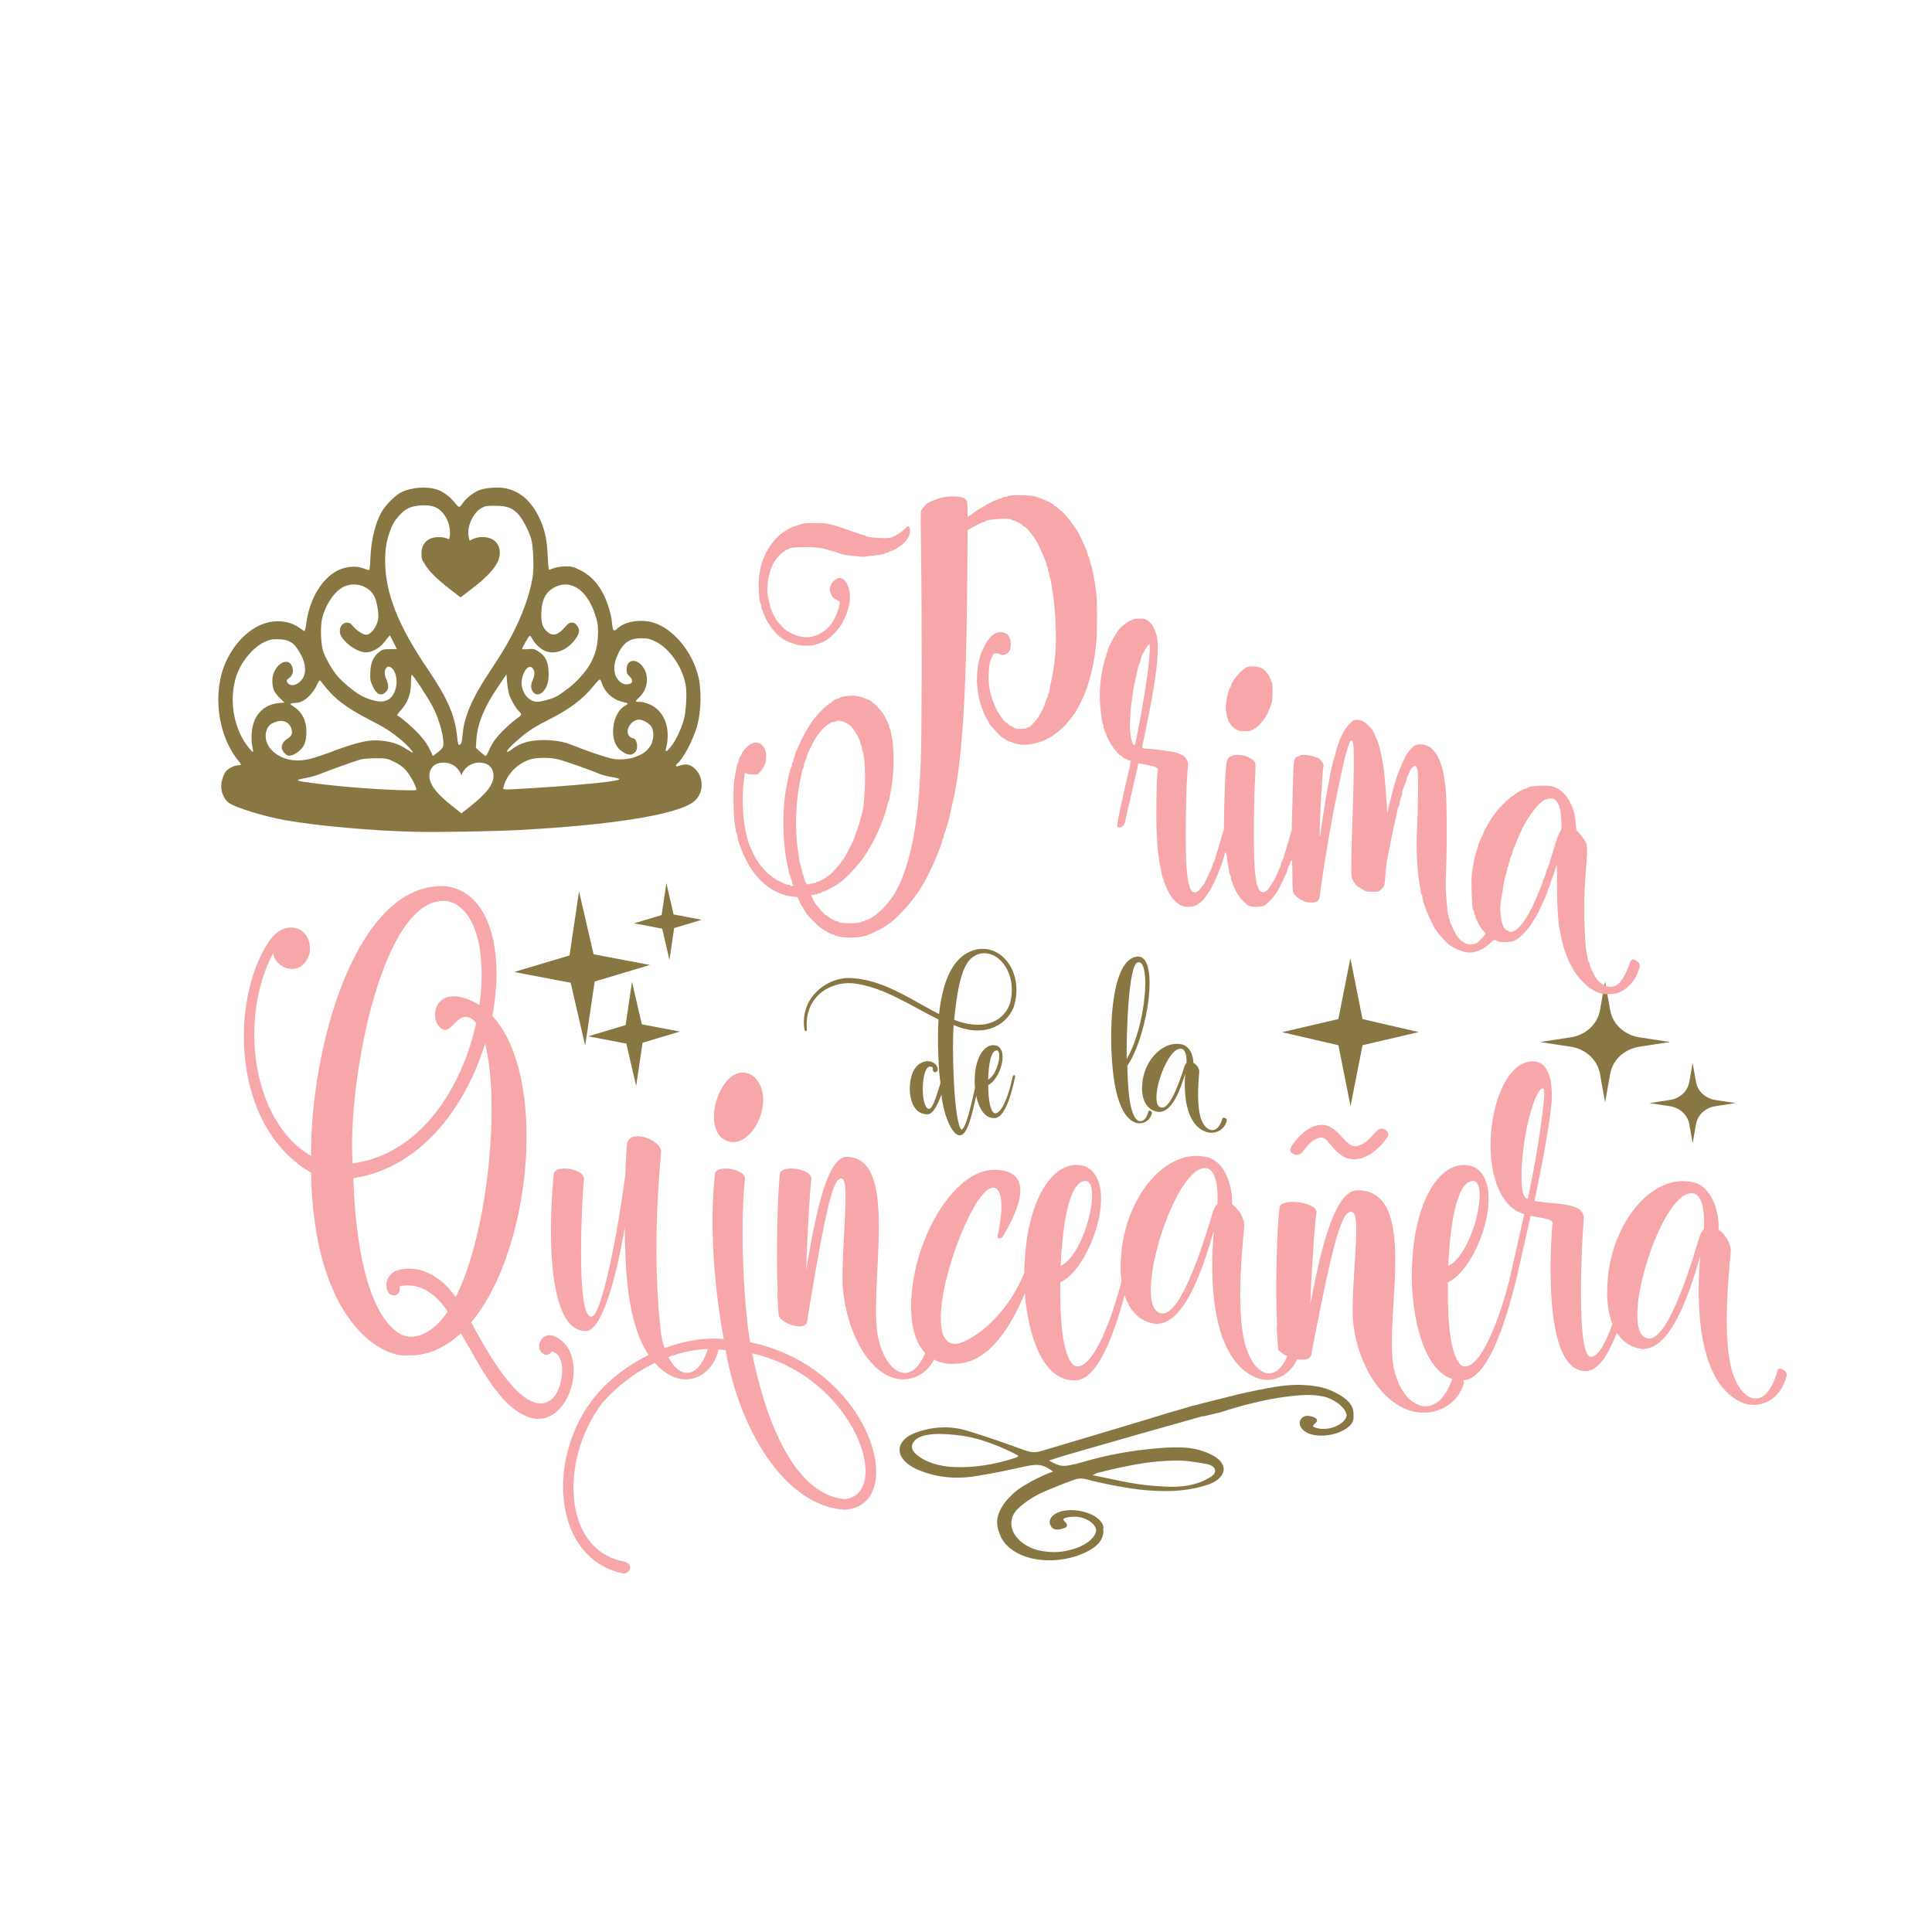 <?xml version="1.0" encoding="UTF-8"?>
<svg id="Layer_1" data-name="Layer 1" xmlns="http://www.w3.org/2000/svg" version="1.1" viewBox="0 0 864 864">
  <defs>
    <style>
      .cls-1, .cls-2 {
        fill: #f7a6aa;
      }

      .cls-1, .cls-2, .cls-3 {
        stroke-width: 0px;
      }

      .cls-1, .cls-3 {
        fill-rule: evenodd;
      }

      .cls-3 {
        fill: #897743;
      }
    </style>
  </defs>
  <path class="cls-3" d="M311.05,344.05c-2.11-2.16-4.21-2.68-6.91-1.73-1.39.49-1.81.52-1.81.12,0-.29.3-.77.68-1.07,2.54-2.07,6.89-10.32,8.68-16.48,1.85-6.35,2.12-15.94.63-22.26-2.63-11.11-11.25-21.51-20.05-24.17-5.56-1.68-12.49-.64-15.91,2.39-2.02,1.79-2.26,1.59-2.63-2.12-.51-5.19-2.74-11.64-5.42-15.71-2.51-3.82-5.3-6.32-9.07-8.15-2.96-1.43-3.67-1.61-6.35-1.59-1.72.02-3.84.33-4.93.73-1.05.39-2.1.74-2.34.79-.26.06-.53-2.27-.68-5.95-.29-6.82-1.1-11.07-2.93-15.43-3.62-8.61-8.75-13.5-15.77-15.02-3.3-.71-8.9-.34-11.93.81-2.64,1-6.13,3.81-7.59,6.12-.51.8-1.16,1.41-1.46,1.34s-1.19-.97-1.99-2c-1.82-2.36-5.09-4.8-7.57-5.66-4.74-1.65-11.73-1.12-16.48,1.24-2.27,1.13-6.67,5.5-8.33,8.27-2.96,4.96-4.89,12.66-5.24,20.88-.21,5.03-.33,5.74-.92,5.55-.37-.12-1.54-.53-2.59-.91-3.05-1.11-7.59-.68-11.05,1.05-7.13,3.55-12.68,12.78-14.07,23.38-.27,2.05-.65,3.73-.85,3.73s-1.24-.65-2.31-1.46c-3.39-2.54-8.54-3.53-13.29-2.55-7.75,1.59-14.99,8.1-19.38,17.42-6.37,13.53-4.01,33.12,5.37,44.52,1.49,1.81,1.49,2.09.02,2.1-1.7.01-4.49,1.37-5.56,2.71-1.36,1.7-2.34,5.38-2.05,7.74.31,2.58,1.63,5.07,3.36,6.35,2.87,2.12,15.6,6.03,25.17,7.75,14.25,2.55,39.05,4.77,58.2,5.2,10.5.24,35.73-.2,47.15-.83,40.67-2.23,68.6-6.67,76.82-12.21,4.87-3.29,5.54-10.63,1.36-14.9h.02ZM242.82,290.6c4.53,2.82,11.16.4,14.97-5.47,1.38-2.12,1.51-3.56.48-5.04-.96-1.38-1.41-1.64-2.76-1.65-.85,0-1.57.49-2.76,1.9-3.14,3.7-5.48,4.37-7.94,2.25-2.24-1.93-2.94-4.2-2.72-8.82.29-6.08,2.19-9.43,6.5-11.42,7.42-3.44,14.77,2.33,18.08,14.21.77,2.78.89,4.06.72,7.92-.22,4.91-1.24,8.46-3.66,12.76-1.85,3.29-5.97,7.82-9.62,10.59-4.67,3.54-5.89,4.2-9.55,5.2-1.75.48-3.66.85-4.25.84-4.57-.11-7.98-5.43-6.81-10.6.91-4.02,3.27-6.19,4.76-4.38,1,1.21.96,3.09-.12,5.43-2.04,4.42,1.6,8.27,4.72,4.99,1.89-1.98,2.67-4.88,2.46-9.13-.22-4.47-1.47-6.92-4.53-8.85-1.81-1.15-2.2-1.23-4.64-1.03-1.46.13-2.66.09-2.66-.08,0-.64,3.05-5.91,3.42-5.91.21,0,.67.54,1.02,1.2,1.02,1.94,2.85,3.86,4.88,5.12v-.03ZM174.27,237.87c1.24-3.48,2.34-5.29,4.85-7.94,2.41-2.55,4.85-3.61,8.96-3.89,4.65-.32,7.46.56,9.7,3.06,3.06,3.41,4.16,8.45,3.04,12.07-.23-.11-.5-.23-.65-.28-.03,0-.07-.03-.07-.03,0,0-.03,0-.04,0s-.05,0-.09-.03-.14-.05-.22-.08-.17-.06-.19-.06c-.05-.02-.09-.03-.15-.05-.03,0-.1-.03-.17-.05-.19-.06-.56-.15-.69-.18-.55-.11-.88-.16-1.44-.21-.28-.03-1.58-.03-1.82,0-.1,0-.24.03-.32.04-.38.04-.96.15-1.24.22-.03,0-.14.04-.24.07-.21.06-.59.18-.68.21-.03,0-.09.04-.14.06-.04.02-.09.03-.1.03-.02,0-.55.24-.66.3-.03.02-.1.05-.16.09-.06.03-.11.06-.11.06-.04,0-.64.43-.81.57-.22.18-.53.49-.69.68-.04.05-.08.09-.08.1-.05.05-.41.53-.49.67-.18.29-.32.55-.41.76-.17.36-.39,1-.46,1.3,0,.04-.03.14-.05.22-.12.55-.16.94-.16,1.61,0,.5,0,.71.06,1.02,0,.02,0,.05,0,.07-.09.86.1,1.78.59,2.7.16.3.34.54.56.76.12.22.23.45.28.53.14.23.31.51.38.63.05.07.1.16.13.21.17.27.71,1.01,1,1.37.23.28.28.35.5.61.45.53.7.81,1.16,1.31,1.31,1.4,2.77,2.76,4.64,4.32.77.64,2.07,1.69,3.09,2.48.25.2.51.4.56.44s.29.23.52.4c2.12,1.62,3.43,2.64,3.88,2.99.08.06.15.11.16.11.02,0,.13-.08.67-.5.09-.07.19-.15.23-.18.15-.11.2-.15.41-.31.12-.09.24-.19.28-.22.03-.03.11-.08.16-.12s.12-.09.16-.12c.03-.03.16-.12.28-.22.12-.09.25-.19.28-.22s.11-.08.15-.12c.05-.04.12-.1.17-.13.05-.04.12-.09.15-.12s.2-.15.36-.28.33-.25.36-.28c.06-.05.18-.14.32-.24.03-.03.16-.12.28-.22.2-.16.26-.2.41-.31.04-.03.14-.11.23-.18s.25-.2.36-.28c.33-.26.9-.7,1.06-.83.05-.04.14-.11.2-.16s.12-.1.13-.11c0,0,.12-.1.24-.19.21-.17.32-.26.5-.41.05-.04.15-.13.24-.19.08-.07.19-.15.24-.19.05-.04.11-.09.14-.12s.09-.08.13-.11c.04-.04.12-.1.17-.14s.11-.09.14-.11c.08-.07.17-.15.32-.27.08-.07.18-.16.24-.2.05-.05.13-.11.17-.14s.09-.07.1-.09c0,0,.1-.09.2-.18s.19-.17.21-.18.13-.12.24-.22c.6-.54,2.01-1.87,2.28-2.17.04-.04.13-.13.2-.21.07-.08.17-.17.2-.21.04-.04.1-.11.15-.16.05-.05.11-.11.13-.14.03-.03.09-.1.13-.14s.13-.14.18-.19c.05-.06.1-.11.1-.11l.04-.04s.06-.07.1-.11.09-.09.1-.11.06-.07.1-.12c.16-.18.18-.2.2-.24,0-.02.05-.06.08-.1s.08-.09.1-.12c.03-.03.06-.07.07-.08s.06-.06.1-.12c.04-.05.11-.14.16-.2.08-.09.47-.6.52-.66,0,0,.07-.1.14-.2s.13-.19.14-.2c0-.02.03-.04.05-.06s.03-.03.03-.04.06-.09.13-.2c.14-.2.21-.31.26-.39.02-.03.05-.08.07-.11s.04-.07.04-.07c0,0,.03-.05.07-.11.04-.06.07-.11.07-.12s0-.03.03-.05c.07-.09.49-.89.59-1.09.02-.05.08-.17.13-.28s.12-.27.16-.37c.04-.1.08-.19.09-.21.02-.04.23-.64.26-.75.06-.2.18-.65.19-.73,0-.04.02-.12.03-.16.1-.44.16-.98.18-1.49.02-.56-.04-1.26-.13-1.66,0-.04-.02-.11-.03-.16-.03-.16-.12-.49-.15-.61-.06-.19-.13-.4-.15-.43,0-.02-.02-.04-.02-.06s0-.04-.02-.04c0,0-.02-.02-.02-.03s-.02-.06-.04-.1-.04-.09-.05-.11c-.07-.17-.28-.58-.38-.75-.32-.54-.62-.91-1.06-1.33-.26-.25-.37-.34-.64-.54-.12-.09-.51-.34-.53-.34,0,0-.06-.03-.11-.06-.1-.06-.59-.29-.61-.29,0,0-.05-.02-.1-.04-.05-.02-.11-.04-.14-.05-.03,0-.05-.02-.06-.03,0,0-.02,0-.03,0s-.06,0-.1-.03c-.04-.02-.18-.06-.31-.11-.7-.22-1.37-.35-2.14-.42-.29-.03-.95-.05-1.09-.04-.07,0-.24,0-.38.02-.3,0-.68.05-.97.09-.45.07-.7.11-.98.18-.25.06-.61.16-.83.23-.06.02-.15.05-.19.06-.04,0-.09.03-.11.04-.02,0-.08.03-.13.05s-.15.06-.2.08-.11.05-.12.05-.05,0-.08.03-.19.09-.35.16c-.26.12-.34.16-.59.29-.15.08-.41.24-.62.37-.26-.64-.45-1.36-.56-2.16-.66-4.47,2.1-10.37,5.82-12.46,1.61-.91,2.34-1.03,6.08-1.03,5.22,0,7.83.98,10.44,3.89,2.01,2.24,4.77,7.6,5.74,11.12.92,3.37,1.27,12.72.63,16.79-1.23,7.8-4.79,17.67-9.61,26.67-2.86,5.34-4.3,7.68-10.78,17.53-6.8,10.33-10.32,18.72-10.91,26.05-.15,1.88-.45,3.75-.66,4.15-.4.76-1.02.95-1.34.42-.1-.17-.33-1.72-.5-3.44-.91-9.25-4.38-17.24-12.94-29.81-13.4-19.66-19.21-34.32-19.24-48.57,0-5.32.53-8.8,2.05-13.06h-.03ZM198.11,333.95c-.14.54-1.22,1.69-2.41,2.56l-2.16,1.58-1.08-2.42c-1.97-4.4-5.98-8.9-12.79-14.37-.75-.6-1.61-1.18-1.91-1.28-.36-.12.07-.85,1.23-2.08,3.31-3.54,4.8-7.48,4.8-12.72,0-1.89.17-3.44.37-3.44.55,0,7.22,10.16,9.3,14.17,3.26,6.28,5.46,14.82,4.65,17.99h0ZM144.06,276.57c1.5-6.25,5.69-12.36,9.78-14.23,4.99-2.28,11.1-.34,13.54,4.29,1.07,2.02,2.08,7.64,1.78,9.89-.48,3.64-3.21,7.34-5.42,7.34-1.38,0-4.22-1.83-5.76-3.71-1.13-1.38-1.67-1.71-2.8-1.71-2.78,0-4.17,3.63-2.43,6.38,2.25,3.57,7.54,6.94,10.9,6.95,2.33,0,5.84-1.78,7.53-3.83.75-.91,1.77-2.15,2.27-2.75l.91-1.09,1.54,3c.85,1.65,1.54,3.05,1.54,3.11s-1.42.11-3.15.11c-2.89,0-3.28.11-4.78,1.3-2.59,2.05-3.73,4.68-3.91,8.97-.13,3.23-.02,3.9,1.02,6.19,1.76,3.85,3.66,4.74,5.86,2.74,1.4-1.27,1.47-3.1.24-5.85-.98-2.17-.85-4.32.3-5.26,1.06-.86,2.77.34,3.63,2.56,1.61,4.13.36,9.58-2.7,11.71-.7.49-2.07.96-3.04,1.04-2.26.19-6.79-1.12-9.66-2.78-3.28-1.9-8.15-5.97-10.5-8.8-2.31-2.77-5.29-8.01-6.28-11.05-1.03-3.17-1.26-11.01-.41-14.53h0ZM112.85,333.86c.29,1.19.44,2.25.32,2.36-.33.33-2.69-2.52-4.23-5.12-4.98-8.4-6.24-19.3-3.3-28.59,1.99-6.28,7.31-12.83,12.4-15.28,2.44-1.17,3.3-1.37,5.99-1.37,4.09,0,6.54,1.02,8.38,3.5,3.3,4.44,4.62,8.67,3.79,12.11-.91,3.76-5.37,6.29-7.34,4.15-.97-1.06-.89-1.45.53-2.48,1.49-1.08,1.98-2.9,1.31-4.89-1.8-5.36-8.88-.59-8.91,6-.01,3.55.76,5.42,3.23,7.81l2.21,2.13-2.45.22c-7.19.64-11.78,5.76-12.24,13.67-.13,2.19,0,4.48.32,5.78h0ZM122.11,336.05c-3.19-2.82-4.21-7.13-2.48-10.46.63-1.22,1.35-1.81,3.03-2.52,3.52-1.49,6.58-.4,7.62,2.71.71,2.1.23,3.36-1.73,4.57-2.83,1.75-3.34,4.46-1.23,6.53,1.08,1.06,1.51,1.23,2.66,1.01,2.05-.39,4.64-2.36,5.79-4.41.76-1.35,1.08-2.67,1.22-5.02.33-5.57-1.68-9.99-5.67-12.47-1.75-1.09-1.82-1.2-.94-1.43.53-.14,1.45-.25,2.04-.26,3.24-.02,7.29-3.52,9.35-8.09.48-1.05,1.01-1.92,1.19-1.92s.78.61,1.33,1.35c4.9,6.57,10.18,10.67,20.9,16.21,7.06,3.65,8.91,4.8,13.38,8.37,2.89,2.3,6.39,5.99,6.02,6.35-.09.09-1.41-.64-2.93-1.63-3.25-2.12-5.72-3-10.06-3.59-6.15-.84-11.36.29-24.77,5.37-2.45.93-5.98,2.08-7.83,2.56-6.76,1.73-12.54.63-16.9-3.22h.01ZM182.03,353.42c-11.12-.16-28.46-1.46-40.84-3.05-9.63-1.24-9.89-1.4-4.11-2.52,1.99-.39,4.66-1.14,5.95-1.68,3.4-1.43,15.57-5.8,18.05-6.48,1.26-.35,4.11-.59,7.03-.59,4.82,0,4.97.03,8.14,1.57,2.15,1.04,3.85,2.24,5.08,3.58,1.68,1.84,4.08,5.99,4.79,8.29.29.93.27.94-4.09.87h0ZM218.15,353.19c-2.1,2.66-4.72,4.91-7.36,7.03-1.39,1.12-2.8,2.21-4.2,3.33-.08.06-.16.12-.23.19-.08-.06-.16-.12-.23-.19-1.39-1.12-2.81-2.21-4.2-3.33-2.64-2.13-5.26-4.37-7.36-7.03-1.86-2.36-3.25-5.39-2.21-8.39.46-1.33,1.38-2.45,2.68-3.07,1.49-.7,3.25-.85,4.87-.57,3.02.53,5.51,2.72,6.45,5.56.95-2.84,3.44-5.03,6.45-5.56,1.62-.29,3.37-.14,4.87.57,1.3.61,2.22,1.74,2.68,3.07,1.03,3-.35,6.03-2.21,8.39h0ZM221.39,330.76c-1.03,1.42-2.29,3.64-2.79,4.94-.51,1.3-1.13,2.36-1.39,2.35-.26,0-1.35-.82-2.43-1.81l-1.96-1.8.19-3.3c.43-7.42,3.46-14.83,9.93-24.35l3.55-5.21.26,3.34c.14,1.83.57,4.38.95,5.65.69,2.32,3.35,6.78,4.68,7.85,1.08.87.87,1.51-.88,2.65-2.66,1.73-8.12,6.97-10.1,9.7h0ZM272.3,349.54c-6.31.86-22,2.19-33.99,2.9-14.39.85-13.45.88-13.11-.52,1.4-5.64,6.34-10.68,12.12-12.36,2.97-.87,8.74-.86,12.3.02,2.87.71,14.89,4.93,18.29,6.43,1.05.46,3.41,1.1,5.23,1.4,5.26.89,5.09,1.32-.84,2.12h0ZM290.63,333.88c-1.49,2.18-3.18,3.38-6.5,4.64-1.51.57-3.67.96-5.8,1.06-2.92.13-4.06-.04-8.07-1.24-2.57-.77-6.97-2.28-9.77-3.36-2.8-1.08-5.58-2.14-6.16-2.36-2.75-1.01-6.98-1.64-11.06-1.65-6.42,0-10.6,1.22-14.55,4.27-.89.68-1.73,1.13-1.88.98-.46-.46,1.3-2.42,5.02-5.59,4.59-3.92,7.4-5.72,14.16-9.11,8.45-4.23,14.84-9.05,19.16-14.46,1.4-1.75,2.75-3.19,3.01-3.19s.68.71.95,1.58c1.26,4.12,5.03,7.54,9.33,8.44,1.22.26,2.22.6,2.22.76s-.59.63-1.3,1.05c-3.13,1.81-5.26,6.51-5.22,11.52.03,4.68,1.8,7.86,5.35,9.64,1.93.97,3.27.81,4.56-.55,1.57-1.65.78-6.17-1.07-6.17-.34,0-1-.38-1.46-.83-2.37-2.33.57-7.48,4.29-7.5,1.75,0,4.67,1.74,5.57,3.34,1.27,2.26.92,6.3-.74,8.74h-.04ZM297.84,334.83c1.82-7.29.31-13.93-4.04-17.77-2.1-1.85-5.36-3.18-7.81-3.18-.75,0-1.48-.11-1.61-.24-.14-.13.53-.93,1.48-1.77,3.42-3.03,4.47-8.49,2.39-12.45-2.68-5.11-8.01-5.17-8.01-.09,0,1.65.21,2.16,1.27,3.15,1.99,1.84,1.45,3.49-1.16,3.56-1.64.05-2.83-.64-4.23-2.44-1.74-2.24-1.89-5.81-.39-9.61,2.48-6.28,5.53-8.62,11.21-8.56,2.77.03,3.61.23,6.24,1.5,6.22,3.01,11.9,11.18,13.45,19.33.69,3.6.2,12.18-.9,15.91-1.23,4.17-3.49,8.88-5.56,11.57-1.89,2.46-2.79,2.87-2.34,1.07v.02Z"/>
  <path class="cls-2" d="M236.69,633.85c-13.74-4.68-22.88-24.8-30.56-37.63-6.94,6.42-14.92,10.23-23.77,9.89-11.06,1.38-42.07-14.74-43.25-81.68-36.03-20.98-35.88-77.17-19.34-102.65,7.68-12.31,20.67-6.93,18.61,4.85-3.55,10.93-15.21,6.76-16.24-.34-15.35,28.78-9.74,75.07,16.98,90.68-.43-47.52,19.79-122.42,59.8-120.69,20.23,2.08,26.72,29.14,21.26,58.09,24.8,26.53,17.87,104.38-9.45,136.98,6.49,11.97,24.2,45.26,36.46,33.99,4.29-3.98,6.94-19.06-.29-20.98-2.37,3.11-5.47.86-5.76-1.91-.29-2.77,2.37-6.76,6.94-4.85h0c16.53,7.29,6.79,42.14-11.37,36.24h-.01ZM157.71,520.28c30.56-4.17,49.02-34.16,55.22-62.77-1.32-1.73-2.8-2.6-4.43-2.77-5.47-.36-7.97,11.27-13.29,2.6-2.07-4.85.43-13.7,10.77-11.44,3.1.69,5.76,1.9,8.42,3.64,3.24-22.89-1.34-43.18-13.74-46.47-29.53-4.85-45.47,81.15-42.96,117.22h0ZM216.92,466.71c-8.71,28.44-28.79,55.66-58.91,60.17,2.07,60.69,19.05,70.92,25.4,70.92s11.95-4.17,16.83-11.27c-5.16-7.63-12.4-13.36-21.56-11.27.88,3.81-2.95,5.37-5.02,2.77-2.06-3.99-.14-8.33,3.55-9.72,8.86-3.12,19.5,1.38,26.58,11.79h0c14.91-29.64,19.78-88.24,13.14-113.38h0ZM322.92,509.01c11.95,8.68,25.4-17.51,14.17-27.57-12.4-9.19-23.92,19.42-14.17,27.57ZM377.4,675.12c-27.01-1.9-47.09-36.93-52.86-71.26-1.07-.18-2.15-.33-3.24-.42v.25c-2.51,10.92-12.4,15.95-21.11,11.62-2.84-1.48-5.25-3.45-7.36-5.81-8.66,4.19-16.88,10.34-23.5,17.96-19.05,24.97-18.02,65.89,10.03,70.92,3.55,1.21,3.1,4.51-.29,5.38-32.62-6.59-34.83-52.89-12.69-79.59,6.45-7.71,14.83-13.88,23.69-18.22-9.77-14.59-10.47-39.03-10.7-57.03-3.69,22.19-9.74,44.21-16.53,46.29h-.29c-19.48,1.38-16.67-53.41-14.91-69.88,0-5.04,14.75-2.6,13.43,2.43-.74,7.98-3.54,60.16,3.1,61.03,4.73,1.56,12.55-40.05,15.5-63.81.14-4.17.29-8.15.59-12.31.14-9.02,16.53-2.77,15.35,2.95-2.37,26.53-3.1,53.94,0,80.81.38,2.36.92,4.52,1.58,6.47,9.25-3.44,18.59-4.9,26.47-4.05-4.13-22.72-6.49-49.59-3.98-73.51,0-5.04,14.75-2.6,13.43,2.43-2.35,22.2-.29,57.92,2.37,72.49h0c54.48,11.26,71.6,73.69,41.93,74.9v-.04ZM316.55,603.29c-5.72.15-11.74,1.4-17.68,3.6,4.9,9.53,13.14,10.4,17.68-3.6ZM336.36,605.24c5.01,24.97,16.98,62.77,41.33,65.2,21.71-2.25,4.88-54.79-41.33-65.2h0ZM799.02,615.1c-2.51,10.92-12.4,15.95-21.11,11.62-18.89-9.7-19.33-43.88-17.56-65.02-5.47,19.06-13.44,41.44-25.69,41.61-5.33-.59-9.07-3.38-11.59-7.26-3.79,9.76-8.13,16.37-13.16,17.07h-.29c-18.16,1.21-16.98-46.3-15.35-66.07.29-2.08-5.9-2.43-9.74-3.3l-6.64,29.31c-.01.13-.09.28-.18.44-4.99,20.13-12.85,43.48-23.4,43.76.27.4.41.84.33,1.32-3.08,10.92-15.2,15.95-25.87,11.62-15.38-6.41-23.88-27.91-23.88-43.69.18-24.27,4.88-49.76-2.53-43.69-4.34,3.81-9.77,31.04-15.73,61.73.19,3.28-3,3.94-6.51,3.32-3.74,8.1-12.18,11.4-19.75,7.63-18.89-9.7-19.33-43.88-17.56-65.02-5.47,19.06-13.43,41.44-25.69,41.61-7.63-.86-12.01-6.18-14.19-12.84-5.04,18.71-12.45,38.04-22.1,38.04-14.56.55-21.12-20.38-22.52-39.04-5.3,13.12-15.54,31.59-31.07,31.59,0,0-4.69.73-9.51-1.82-4.01,7.83-12.71,10.98-20.53,7.28-13.16-6.41-20.44-27.91-20.44-43.69.15-24.27,4.17-49.76-2.17-43.69-3.71,3.81-8.36,31.04-13.47,61.73.31,6.59-11,2.6-12.86-1.04-.32-3.3-.47-6.76-.62-10.4l.15-.17c-.78-18.21,0-44.04.93-52.71,0-5.04,15.49-2.6,14.09,2.43-.47,3.48-1.55,18.73-2.33,40.58,2.8-16.48,8.22-50.81,17.97-50.98,23.85-.17,10.38,55.31,13.94,79.07,3.04,17.64,14.98,24.55,21.34,8.61-3.48-3.64-6.28-9.9-6.28-20.66,0-28.79,18.75-61.21,37.06-61.21,20.53,0,9.16,21.33,3.55,30.35,0,0-2.21,1.21-1.92-.87,1.34-5.55,3.84-21.5-2.06-21.5-10.77,0-34.99,69.88-16.83,69.88,4.2,0,21.11-8.73,30.79-31.63.03-1.79.1-3.52.22-5.14,1.32-28.44,13.43-47.5,27.46-42.48,14.92,7.45,2.07,45.43-11.51,51.67-.43,20.63,1.78,34.16,6.21,37.28,7.2,3.18,15.96-17.69,21.12-37.79-.51-3.7-.51-7.51-.18-11,1.48-25.48,19.33-48.54,37.94-44.56,9.16,1.74,12.11,14.57,11.66,21.16,2.95,2.08,5.61,6.25,5.46,9.89-.43,6.06-3.4,31.04-.59,48.2,2.82,17.17,13.67,24.17,19.84,9.86-1.86-.84-3.38-1.91-4.01-2.95-.37-3.3-.55-6.76-.72-10.4l.18-.17c-.9-18.21,0-44.04,1.08-52.71,0-5.04,18.09-2.6,16.46,2.43-.53,3.48-1.81,18.73-2.71,40.58,3.26-16.48,9.59-50.81,20.98-50.98,27.85-.17,12.12,55.31,16.28,79.07,3.76,18.75,19.28,25.37,26.24,5.34-14.69-4.71-19.2-34.29-17.87-52.42,1.32-28.44,13.43-47.5,27.46-42.48,14.92,7.45,2.07,45.43-11.51,51.67-.43,20.63,1.78,34.16,6.21,37.28,7.3,3.22,16.2-18.29,21.34-38.63l6.56-29.16c-23.91-6.76-16.83-68.32,3.84-68.32,7.39,0,8.86,9.19,8.42,18.21-1.48,14.74-5.18,31.91-7.68,44.22,9.31,1.74,23.18.36,22,8.68-.74,7.98-3.54,60.16,3.1,61.03,3.33.28,6.74-6.26,9.79-14.66-2.29-5.77-2.76-12.83-2.17-18.91,1.48-25.48,19.33-48.54,37.94-44.56,9.16,1.74,12.11,14.57,11.66,21.16,2.95,2.08,5.61,6.25,5.46,9.89-.43,6.06-3.4,31.04-.59,48.2,3.1,18.89,15.95,25.48,21.56,4.85h-.05c.29-1.74,4.43,0,4.13,2.43l-.03-.08ZM647.65,566.14c10.63-5.02,18.16-36.06,11.66-37.97-7.38-.87-10.63,16.99-11.66,37.97ZM474.32,566.14c10.63-5.02,18.16-36.06,11.66-37.97-7.38-.87-10.63,16.99-11.66,37.97ZM540.14,522.56c-13.43-3.81-32.33,54.79-23.03,63.64,8.13,7.28,18.01-19.95,24.95-43.01.6-2.25,1.34-3.81,2.37-4.68.43-6.76-.45-14.57-4.29-15.95ZM690.61,488.63c.14-3.3-1.92-2.25-3.84,2.25-6.05,13.7-8.86,45.43-3.55,45.26h.01c2.21-9.72,7.08-36.77,7.38-47.52h0ZM757.72,533.78c-13.44-3.81-32.33,54.79-23.03,63.64,8.13,7.28,18.01-19.95,24.95-43.01.6-2.25,1.34-3.81,2.37-4.68.43-6.76-.45-14.57-4.29-15.95h0ZM608.97,511.76h-.01c-3.55,1.82-5.29.5-7.92-2.29-2.56-2.7-5.29-6.37-9.89-6.43-7.64-.11-14.16,9.8-14.19,11.01-.04,1.45,1.67,2.69,3.57,2.32,2.8-.54,3.2-4.55,7.92-6.97,4.86-2.48,5.14,2.28,10.62,6.67,3.54,2.83,7.99,3.24,12.91.55,4.29-2.35,8.79-7.78,8.88-9.15.05-.91-.84-2.68-3-2.69-2.94,0-3.85,4.44-8.88,6.99h0Z"/>
  <path class="cls-3" d="M420.59,484.35c-2.57,8.6-3.85,11.58-5.24,11.56-4.27-.99-3.29-22.57,1.84-18.44-.45,3.72,3.85,1.82,1.45-1.16-2.42-3.27-9.27-2.18-11.1,5.22-1.64,6.04-.67,16.76,7.26,16.81,2.65-.15,4.6-4.6,6.19-8.82,1.06,9.66,5.13,19.1,8.69,18.12,2.98-.51,5.06-9.18,6.87-17.61,1.12,5.33,3.71,10.27,8.29,9.98,4.63-.15,7.57-11.04,9.12-18.37.19-1.17-.92-1.15-1.16.09-1.49,7.57-5.07,17.19-8.19,16.05-1.68-1-2.65-5.56-2.67-12.55,5.01-2.27,9.44-15.27,3.79-17.61-5.28-1.54-9.61,5.05-9.83,14.69-.06,1.31-.03,2.8.11,4.32-1.79,7.61-3.89,17.79-6.08,18.59-3.47-3.65-4.27-37.57-3.45-46.82,12.51,5.55,22.92,1.11,26.75-7.75,5.84-17.56-8.55-32.75-22.18-23.57-6.75,4.85-9.83,14.81-11.1,26.42-12.15-6.2-24.2-15.06-38.62-16.07-10.67-1.02-23.76,8.19-21.62,22.81.09,1,1.2,1.2,1.11.26h.03c-1.35-14.42,9.91-21.58,20.46-20.79,14.05,1.62,26,10.18,38.41,16.2-.67,9.18.09,24.31.88,28.45h-.01ZM445.91,469.77c2.44.57-.06,11.17-3.98,12.99.18-7.11,1.22-13.2,3.98-12.99ZM433.51,429.37h0c8.56-9.06,22.64,3.02,18.1,19.59-3.28,8.68-12.78,11.91-24.89,7.11,1.06-11.07,2.79-22.04,6.79-26.7h0ZM507.41,501.9c3.29,1.37,6.93-.45,7.77-4.18.09-.83-1.48-1.37-1.56-.78-.94,3.55-2.62,4.84-4.24,4.36-4.9-1.44-5.09-19.46-5.23-24.63,9.41-14.09,14.61-50.14,4.27-48.87h0c-10.11,1.31-12.17,25.27-11.33,43.17.41,8.33,1.78,27.25,10.31,30.93h.01ZM508.67,430.38c6.23-1.83,3.85,28.54-4.82,43.26-.14-12.74.89-41.73,4.82-43.26ZM518.49,497.28c5.71-.25,9.18-9.35,11.51-17.09-.59,8.52.01,22.23,8.95,25.85h-.01c4.12,1.6,8.67-.55,9.72-4.98.11-.98-1.84-1.62-1.96-.91-2.38,8.37-8.44,5.91-10.11-1.63-1.51-6.86-.42-16.92-.28-19.37.03-1.46-1.26-3.1-2.66-3.89.13-2.65-1.4-7.77-5.68-8.32-8.72-1.33-16.8,8.19-17.19,18.44-.41,4.96,1.22,11.46,7.72,11.89h0ZM528.43,469.02c1.81.5,2.31,3.63,2.19,6.34-.47.37-.8,1-1.04,1.91-2.98,9.36-7.27,20.44-11.15,17.63-4.44-3.41,3.7-27.23,10.01-25.88h-.01ZM287.02,458.07l17.07,3.24-16.74,5.01-2.85,19.41-4.4-19.04-17.07-3.24,16.74-5.01,2.86-19.39,4.39,19.02h0ZM265.94,438.94l-4.24,28.7-6.5-28.15-25.25-4.81,24.75-7.4,4.24-28.7,6.51,28.15,25.23,4.81-24.75,7.4h0ZM301.24,408.94l12.57,2.4-12.32,3.69-2.11,14.29-3.23-14.01-12.58-2.4,12.32-3.69,2.11-14.29,3.24,14.01ZM776.24,493.31l-9.14,1.4c-4.44.67-7.91,3.9-8.64,8.03l-1.5,8.5-1.5-8.5c-.74-4.11-4.21-7.34-8.64-8.03l-9.14-1.4,9.14-1.4c4.44-.67,7.91-3.9,8.64-8.03l1.5-8.5,1.5,8.5c.74,4.11,4.21,7.34,8.64,8.03l9.14,1.4ZM746.89,466l-13.79,2.11c-6.69,1.03-11.92,5.89-13.02,12.12l-2.28,12.83-2.28-12.83c-1.11-6.22-6.35-11.09-13.02-12.12l-13.79-2.11,13.79-2.11c6.69-1.03,11.92-5.89,13.02-12.12l2.28-12.83,2.28,12.83c1.11,6.22,6.35,11.09,13.02,12.12l13.79,2.11ZM609.32,455.72l25.16,5.83-25.14,5.87-5.38,27.24-5.42-27.23-25.16-5.83,25.14-5.87,5.38-27.24,5.42,27.23ZM597.48,622.96h.06c-3.83-2.13-8.55-3.3-14.16-3.53-.64-.08-1.54-.12-2.67-.12h-.96c-3.06.08-6.06.35-9,.82-2.93.47-5.86,1.02-8.79,1.64-.89.15-2.04.39-3.45.71-1.4.32-2.99.67-4.79,1.06-2.55.62-5.03,1.26-7.45,1.88-2.16.55-4.44,1.12-6.8,1.71s-4.43,1.12-6.22,1.59c-3.82,1.09-7.59,2.2-11.28,3.29-9.43,2.9-18.83,5.74-28.2,8.52-9.37,2.78-18.77,5.58-28.2,8.4-1.27.39-2.45.55-3.53.47-1.09-.08-2.2-.32-3.35-.71-4.34-1.56-8.71-3.12-13.1-4.64-4.4-1.53-8.83-2.95-13.29-4.29-3.7-1.09-7.42-1.56-11.18-1.41-3.76.15-7.42.86-10.99,2.11-2.55.86-4.5,2-5.83,3.41-1.34,1.41-2.01,2.9-2.01,4.46s.64,3.12,1.91,4.64c1.27,1.53,3.18,2.88,5.73,4.06,7.77,3.45,16.19,4.54,25.25,3.29,4.07-.62,8.05-1.33,11.95-2.11,3.88-.79,7.74-1.61,11.57-2.47,2.79-.62,5.03-.79,6.69-.47s3.51,1.26,5.55,2.82c-1.15.39-2.36.86-3.64,1.41-1.02.47-2.26,1.06-3.72,1.76s-2.9,1.49-4.3,2.35c-3.06,1.64-5.55,3.52-7.46,5.65-2.42,2.28-4.18,4.88-5.26,7.81-1.08,2.94-.8,6.17.86,9.69v.35c.12,0,.19.08.19.24.12.15.18.27.18.35s.06.2.19.35c1.27,2.2,3.06,4.04,5.36,5.53,2.29,1.49,4.91,2.58,7.84,3.29,2.93.7,6.08,1,9.46.89,3.37-.12,6.8-.69,10.23-1.71,3.82-1.26,6.84-2.78,9.08-4.58,2.22-1.81,3.41-4.07,3.53-6.82,0-.15-.04-.25-.08-.3-.07-.04-.1-.14-.1-.3,0-.23.06-.39.18-.47,0-1.41-.6-2.7-1.81-3.88s-2.77-2.13-4.69-2.88c-1.91-.74-3.98-1.21-6.21-1.41-2.24-.2-4.38-.02-6.41.53-1.91.55-3.33,1.46-4.21,2.7-.89,1.26-.96,2.51-.19,3.76.76,1.64,2.55,2.04,5.36,1.18,2.04-.55,2.42-1.49,1.15-2.82-.64-.62-.96-1.09-.96-1.41.64-.55,1.66-.86,3.06-.94,2.94-.39,5.57.08,7.93,1.41,2.36,1.33,3.59,2.9,3.72,4.7-.25,1.41-1.02,2.72-2.29,3.94-1.27,1.21-2.87,2.25-4.79,3.12-1.91.86-4.05,1.53-6.41,2-2.36.47-4.69.62-6.98.47-4.07-.23-7.42-1.07-10.04-2.53-2.61-1.44-4.56-3.15-5.83-5.11-1.27-1.96-1.79-4.02-1.54-6.17.25-2.16,1.27-4.06,3.06-5.7,3.18-2.98,6.94-5.43,11.27-7.34,4.33-1.91,8.92-3.74,13.77-5.47,1.78-.62,3.6-.69,5.45-.18s3.66.96,5.45,1.36c4.59,1.02,9.24,1.9,13.95,2.65,4.72.74,9.5,1.16,14.34,1.24,6.89.15,13.19-.62,18.94-2.35,2.67-.71,4.72-1.66,6.12-2.88,1.4-1.21,2.24-2.48,2.48-3.82.25-1.33-.16-2.68-1.25-4.06-1.08-1.37-2.77-2.57-5.07-3.59-3.45-1.56-7.07-2.47-10.89-2.7-3.82-.23-7.79-.15-11.85.24-11.85.94-23.2,3.02-34.04,6.23-2.04.62-4.01,1.09-5.92,1.41-1.79.39-3.37.35-4.79-.12-1.41-.47-2.81-1.14-4.21-2,2.55-.86,5.07-1.66,7.55-2.41,2.48-.74,5.01-1.47,7.55-2.18,8.92-2.58,17.88-5.15,26.87-7.7,9-2.55,17.94-5.08,26.87-7.58l.19.12c1.4-.32,2.71-.62,3.92-.94,1.21-.32,2.52-.62,3.92-.94,1.27-.47,3.82-1.26,7.64-2.35,3.83-1.09,8.1-2.13,12.82-3.12,4.72-.97,9.53-1.66,14.44-2.06,4.91-.39,9.08-.08,12.53.94,2.42.94,4.43,2.11,6.02,3.52,1.6,1.41,2.52,2.9,2.77,4.46-.13.94-.57,1.81-1.34,2.58-.76.79-1.72,1.47-2.87,2.06s-2.39,1-3.74,1.24c-1.34.23-2.71.27-4.1.12-1.4-.24-2.43-.59-3.06-1.06.13-.15.25-.37.39-.65.12-.27.37-.53.76-.77,1.27-1.17.88-2.11-1.15-2.82-2.55-.86-4.33-.5-5.36,1.06-.76,1.18-.74,2.41.1,3.71.83,1.29,2.14,2.25,3.92,2.88,2.04.62,4.21.86,6.51.71,2.3-.15,4.4-.61,6.31-1.36,1.91-.74,3.49-1.68,4.78-2.82,1.27-1.14,1.92-2.41,1.92-3.82v-.94c.12-2.28-.52-4.21-1.92-5.82-1.4-1.61-3.37-3.04-5.92-4.29v.03ZM455.1,651.38h-.01c0,.09-.06.16-.19.24-.76.32-1.33.51-1.72.59-4.07,1.33-8.34,2.35-12.8,3.05-4.47.7-9,.98-13.58.82-3.43-.15-6.6-.69-9.46-1.59-2.87-.9-5.39-2.25-7.56-4.06-2.04-1.81-2.48-3.6-1.34-5.41,1.15-1.81,3.45-2.94,6.89-3.41,1.27-.23,2.67-.35,4.21-.35,7.27.08,13.77,1.02,19.5,2.82,5.73,1.81,11.21,4.11,16.44,6.94-.25.15-.39.27-.39.35h0ZM490.85,658.68c5.73-1.49,11.5-2.77,17.3-3.82,5.8-1.06,11.83-1.63,18.08-1.71,2.16,0,4.36.15,6.59.47,2.24.32,4.43.67,6.6,1.06,2.3.47,3.6,1.31,3.92,2.53.33,1.21-.41,2.37-2.19,3.47-4.59,2.82-10.27,4.23-17.01,4.23-3.95-.08-7.84-.33-11.66-.77-3.83-.43-7.59-1.04-11.28-1.82-1.91-.39-3.89-.8-5.92-1.24-2.04-.43-4.28-.89-6.7-1.36,1.27-.62,2.04-.98,2.3-1.06h-.02v.02Z"/>
  <path id="path_19df16f50ba1f095dee9b72369b124af" data-name="path 19df16f50ba1f095dee9b72369b124af" class="cls-1" d="M717.11,444.58c-.43-.08-1.34-.33-2.03-.56-1.14-.37-1.8-.71-3.94-2.03-1.54-.95-5.02-4.53-6.52-6.72-2.47-3.6-5.06-9.74-6-14.22-.16-.75-.43-1.98-.61-2.73-1.16-4.91-1.66-11.44-1.67-21.76,0-5.4-.09-9.81-.18-9.81-.09,0-.35.73-.57,1.62-.22.89-.54,1.97-.69,2.39s-.44,1.19-.64,1.71c-.19.52-.47,1.21-.63,1.53s-.28.82-.28,1.1-.28,1.05-.63,1.72-.63,1.42-.63,1.67-.41,1.36-.91,2.46c-.5,1.11-1.28,2.86-1.73,3.89-3.4,7.79-8.17,13.94-12.35,15.93-1.3.62-6.61.78-7.27.22-1.15-.99-1.91-.8-3.52.86-2.31,2.38-6.18,4.15-9.08,4.15-2.31,0-5.4-1.11-8.59-3.08-1.52-.94-5.47-5.26-6.85-7.5-1.02-1.66-3.37-6.64-4.14-8.79-1.11-3.11-1.53-4.58-1.53-5.46,0-.4-.13-.81-.28-.91-.15-.1-.36-.77-.45-1.47-.1-.71-.33-2.13-.52-3.16-1.14-6.17-1.61-15.76-1.19-24.06.17-3.38.38-10.44.47-15.7.16-9.97-.08-12.88-1.1-13.31-.6-.25-1.83.72-2.38,1.88-1.16,2.43-1.73,3.87-1.73,4.3,0,.27-.12.75-.28,1.08-.15.33-.45,1.05-.66,1.62-.21.56-.51,1.29-.66,1.62-.15.33-.28.98-.28,1.46s-.12,1.13-.27,1.46c-.46.99-.98,2.99-.98,3.75,0,.4-.12.81-.28.91-.15.1-.35.61-.45,1.13-.18.97-.65,3.11-1.15,5.21-.59,2.5-.99,4.32-1.25,5.8-.15.84-.43,2.23-.63,3.07-.19.84-.47,2.23-.62,3.07-.15.84-.58,2.99-.96,4.78s-.79,5.09-.9,7.34c-.25,4.74-.5,5.56-2.06,6.86-1.07.89-1.34.95-3.87.91-2.2-.03-2.96-.19-3.95-.81-.67-.42-1.61-.98-2.07-1.24-1.07-.6-2.32-2.21-2.95-3.81-.42-1.07-.46-2.58-.29-10.79.11-5.26.33-12.94.5-17.06.57-14.11.71-31.22.28-32.66-.7-2.31-1.38-1.73-2.46,2.11-.4,1.41-.83,2.87-.97,3.24-.14.38-.34,1.14-.45,1.71-.18.97-.44,2.14-1.12,5.03-.76,3.24-.98,4.29-1.24,5.72-.15.84-.43,2.23-.63,3.07-.19.84-.47,2.23-.63,3.07-.15.84-.43,2.23-.63,3.07-.19.84-.48,2.27-.64,3.16-.16.89-.44,2.43-.62,3.41-.38,2.14-.83,4.58-1.26,6.91-.17.94-.44,2.55-.6,3.58-.16,1.03-.44,2.72-.63,3.75-.19,1.03-.47,2.72-.62,3.75-.16,1.03-.44,2.8-.63,3.93-.19,1.13-.48,3.05-.65,4.27-.17,1.22-.43,3.06-.58,4.1-.15,1.03-.38,2.75-.5,3.82-.33,2.84-1.1,3.52-3.92,3.49-1.19-.01-2.48-.19-2.86-.39-.39-.2-1.2-.61-1.8-.9-1.28-.63-2.87-2.12-3.39-3.18-.24-.5-.36-3.05-.36-7.59s-.11-6.85-.32-6.85c-.18,0-.4.27-.49.6-.09.33-.44,1.19-.77,1.91-.33.72-.6,1.5-.6,1.73,0,.63-3.47,7.99-4.69,9.93-1.35,2.16-4.33,5.37-5.65,6.09-1.23.67-5.47.76-6.77.14-1.46-.7-3.21-2.38-4.66-4.48-1.25-1.81-1.75-2.82-2.69-5.34-.17-.47-.44-1.12-.59-1.45-.15-.33-.28-.97-.28-1.43s-.13-.92-.28-1.03c-.15-.1-.36-.69-.45-1.3-.1-.61-.32-1.88-.51-2.82-.18-.94-.42-2.67-.53-3.84-.14-1.47-.33-2.13-.62-2.13-.23,0-.43.31-.43.69s-.12.95-.27,1.28c-.15.33-.44,1.21-.65,1.96-.2.75-.66,2.06-1.02,2.9-.35.84-.75,1.84-.88,2.22-1.61,4.59-5.51,11.21-7.59,12.93-2.24,1.85-3.27,2.26-5.64,2.26-1.82,0-2.6-.18-3.89-.88-2.09-1.14-4.34-3.85-5.66-6.82-.58-1.3-1.17-2.63-1.33-2.96-.15-.33-.28-.89-.28-1.26s-.12-.75-.28-.85c-.15-.1-.35-.61-.45-1.13-.1-.52-.33-1.63-.52-2.48-.97-4.28-1.48-8.65-1.9-16.38-.36-6.66-.11-24.91.37-27.29.44-2.19-.05-2.55-4.57-3.41-4.51-.86-4.22-.86-4.22,0,0,.43-.13,1.26-.29,1.84-.27.97-.43,1.65-1.27,5.31-.17.75-.45,1.98-.63,2.73-.17.75-.44,1.94-.6,2.65-.16.7-.44,1.93-.63,2.73-.19.8-.47,2.03-.63,2.73-.16.7-.45,1.97-.65,2.82-.57,2.42-.89,3.85-1.08,4.85-.1.51-.48,1.24-.86,1.62-.81.83-2.38.92-2.65.16-.15-.43,1.48-8.62,3.03-15.25.17-.7.44-1.89.61-2.65.17-.75.46-2.02.65-2.82.19-.8.48-2.06.65-2.82.17-.75.43-1.83.57-2.39.14-.56.35-1.6.46-2.3.19-1.19.15-1.28-.58-1.28-.43,0-.86-.15-.97-.34-.11-.19-.44-.34-.75-.34s-.81-.31-1.12-.68c-.31-.38-.73-.68-.92-.68-.55,0-3.08-3.02-4.44-5.29-1.17-1.96-1.41-2.45-2.29-4.78-.21-.56-.52-1.29-.67-1.62-.15-.33-.28-.97-.28-1.43s-.13-.92-.28-1.03c-.29-.19-.41-.94-1.03-6.17-.74-6.28-.36-13.34,1.05-19.45.69-2.98,1.01-4.11,1.26-4.42.14-.18.26-.67.26-1.09s.14-.86.31-.98c.17-.12.31-.49.31-.84,0-1.22,3.38-7.43,5.28-9.69,1.04-1.24,4.23-3.63,4.84-3.63.26,0,.54-.14.64-.3.27-.47,3.35-.78,5.14-.53,2.57.37,4.74,3.05,5.91,7.31,1.11,4.03.62,12.26-1.47,24.57-.18,1.03-.45,2.72-.62,3.75-.17,1.03-.6,3.34-.97,5.12-.37,1.78-.79,3.93-.94,4.78-.15.84-.43,2.23-.62,3.07-.19.84-.48,2.23-.63,3.07-.15.84-.42,2.15-.59,2.9-.76,3.28-.77,3.13.02,3.36.4.12,1.28.22,1.95.22,1.24,0,4.91.42,9.41,1.07,2.54.37,4.45.9,4.99,1.39.16.15.54.27.83.27.66,0,2.4,2.12,2.66,3.25.11.46.11,1.5.01,2.3-.95,7.52-1.34,37.72-.59,45.14.57,5.59.74,6.79,1.05,7.15.15.18.28.62.28.97s.29,1.09.65,1.64c.5.76.89.99,1.72.99.87,0,1.33-.3,2.5-1.66.79-.91,1.65-2.1,1.92-2.65,1.76-3.55,3.53-7.48,3.53-7.86,0-.25.28-.99.63-1.66.34-.67.63-1.44.63-1.72s.13-.77.28-1.1c.15-.33.99-3.05,1.87-6.05l1.59-5.46.17-9.22c.16-8.68.5-15.69.97-19.97.22-2,1.07-3.41,2.04-3.41.3,0,.64-.15.75-.34.27-.47,3.59-.43,5.39.08,1.94.54,3.87,1.7,4.49,2.71.43.69.46,1.46.25,5.41-.87,16.27-.86,38.56.02,45.05.53,3.93.7,4.78.98,4.97.15.1.28.46.28.79,0,.83,1.3,2.09,2.16,2.09.39,0,1.13-.32,1.63-.71,1.03-.8,3.52-4.73,4.62-7.31.4-.94,1-2.3,1.32-3.02.32-.72.59-1.52.59-1.78s.28-1.02.63-1.68c.34-.67.63-1.44.63-1.72s.13-.77.28-1.1.93-2.82,1.71-5.54l1.43-4.95.34-12.63c.49-18.08.53-18.62,1.32-19.54.36-.42.9-.77,1.21-.77s.64-.15.75-.34c.45-.8,5.25-.22,7.97.96,1.55.67,3.11,3.02,2.61,3.91-.49.87-2.06,30.88-1.63,31.17.11.07.28-.67.39-1.65.11-.98.32-2.63.48-3.66.16-1.03.45-2.95.65-4.27.59-3.86.89-5.73,1.83-11.09.18-1.03.48-2.65.68-3.58.19-.94.47-2.4.62-3.24.41-2.3.81-4.06,1.39-6.14.29-1.03.82-2.95,1.19-4.27,1.54-5.58,3.43-9.49,5.8-12.03,1.88-2.02,2.08-2.13,3.49-2.13.82,0,2.02.24,2.66.53,1.34.61,4.02,3.23,4.65,4.55,2.08,4.35,2.54,5.56,3.06,7.98.15.7.42,1.93.61,2.73,1.11,4.83,1.75,10.77,2.45,22.61.13,2.25.27,3.72.29,3.27.03-.46.18-1.3.34-1.88.16-.58.45-1.74.65-2.58,1.06-4.55,2.79-10.75,3.53-12.63,2.5-6.41,3.73-8.9,5.33-10.82,1.98-2.37,3.15-2.96,5.44-2.77,4.15.34,6.91,3.31,8.99,9.66.54,1.65,1.29,5.76,1.73,9.56.54,4.62.71,24.13.29,34.81-.34,8.65-.32,10.59.11,15.36.59,6.5.8,7.96,1.17,8.21.15.1.28.49.28.85s.13.93.28,1.26.61,1.36,1.02,2.3c.41.94.84,1.76.97,1.82.13.06.23.31.23.55,0,.47,2.55,3.6,2.93,3.6.12,0,.63.33,1.13.73,1.13.91,3.84.99,5.43.17,1.01-.52,3.95-3.73,3.95-4.3,0-.14-.3-.54-.66-.9-1.35-1.32-3.71-5.54-3.71-6.61,0-.36-.14-.75-.31-.86-.17-.12-.31-.58-.31-1.02s-.13-.9-.28-1c-.47-.31-.7-2.79-.87-9.07-.09-3.44-.02-6.7.16-7.68.17-.94.48-2.78.68-4.1.36-2.37,1.31-5.94,1.88-7.08.16-.33.3-.84.3-1.15s.27-1.11.59-1.8c.33-.68.96-2.09,1.41-3.12,1.77-4.05,4-7.67,6.91-11.2,1.59-1.93,5.84-5.87,6.34-5.87.16,0,.47-.22.68-.5.48-.64,4.7-2.92,5.39-2.92.29,0,.6-.14.7-.31.44-.78,8.62-1.32,10.8-.71,3.79,1.06,6.67,3.75,8.6,8.03,1.35,2.98,1.64,4.14,2.09,8.52l.32,3.07,1.66,1.88c.91,1.03,1.94,2.43,2.28,3.1,1.14,2.25,1.14,2.96,0,17.21-.79,9.88-.42,27.59.69,32.93.18.84.41,2.04.51,2.65s.32,1.2.47,1.3c.15.1.27.46.27.81,0,.56.92,2.68,2.21,5.12,1.65,3.11,4.44,5.13,7.06,5.13,2.92,0,4.89-1.88,7.29-6.98.69-1.47,1.26-2.89,1.26-3.15,0-.8.98-2.16,1.55-2.16.92,0,2.38.97,2.83,1.88.5,1.02.25,2.05-1.33,5.56-1.21,2.68-3.79,5.37-6.58,6.83-1.65.87-2.54,1.1-4.65,1.22-1.43.08-2.96.08-3.39,0ZM677.74,416.02c1.8-1.05,4.34-4.4,6.66-8.79.85-1.61,2.91-6.16,3.32-7.34.13-.38.68-1.66,1.22-2.86.54-1.2.98-2.43.98-2.73,0-.3.28-1.05.63-1.67s.62-1.35.62-1.62c0-.46.89-2.89,1.59-4.33.16-.33.29-.83.29-1.11s.13-.79.28-1.11c.15-.33.89-2.67,1.63-5.2,1.28-4.36,1.82-5.78,2.97-7.69.42-.7.46-1.49.27-5.1-.12-2.35-.35-4.36-.5-4.46-.15-.1-.27-.5-.27-.88,0-.79-1.03-2.56-2-3.44-.94-.85-3.25-.78-4.92.15-2.54,1.41-6.26,6.12-9.15,11.57-.84,1.59-2.91,6.16-3.3,7.3-.13.38-.54,1.35-.9,2.17-.37.82-.67,1.7-.67,1.97s-.14.79-.31,1.16c-.17.37-.45.98-.63,1.36-.17.37-.31.98-.31,1.35s-.14.76-.31.88c-.17.12-.31.58-.31,1.02s-.14.91-.31,1.02c-.17.12-.31.54-.31.93,0,.69-.42,2.36-.96,3.84-.14.38-.32,1.22-.4,1.88-.08.66-.36,2.35-.62,3.75-1.2,6.57-1.34,8.74-.8,12.25.53,3.43,1.72,5.84,2.87,5.84.27,0,.58.15.68.34.32.57,1.58.39,2.98-.43ZM507.96,331.45c.16-.84.59-2.98.95-4.76.84-4.2,1.47-7.7,2.22-12.2.16-.99.43-2.6.6-3.58.67-3.98,1.19-7.57,1.91-13.23.48-3.72.71-9.56.39-9.56-.78,0-3.85,5.35-3.85,6.73,0,.25-.12.72-.28,1.04-.54,1.16-.93,2.31-1.12,3.32-.11.56-.33,1.6-.49,2.3-.99,4.23-1.34,5.99-1.7,8.45-1.19,8.14-1.56,14.04-1.11,17.63.38,3.04.79,4.7,1.36,5.5.44.62.78.11,1.13-1.65ZM377.15,419.16c-2.71-.4-3.89-.7-4.09-1.04-.09-.17-.43-.3-.75-.3-.67,0-3.41-1.53-5.55-3.09-1.54-1.13-6.34-6.07-6.34-6.54,0-.14-.48-.95-1.06-1.78-.58-.84-1.44-2.36-1.9-3.38l-.84-1.86-2.24-.23c-2.15-.22-3.53-.56-5.21-1.29-.43-.19-1.1-.47-1.48-.64-4.54-1.91-9.37-6.38-12.48-11.56-.84-1.41-2.01-3.63-2.58-4.95-.98-2.24-1.18-2.74-1.86-4.69-.6-1.7-.98-3.24-.98-3.93,0-.4-.13-.81-.28-.91s-.36-.77-.46-1.47c-.1-.71-.33-2.28-.52-3.5-.54-3.5-.73-14.42-.31-17.75.64-5.03,1.4-8.69,1.94-9.37.14-.18.26-.64.27-1.02,0-.38.28-1.08.62-1.55.34-.47.61-.98.62-1.13.01-.58,2.1-3.09,3.35-4.03,1.54-1.16,3.98-1.36,5.28-.42,1.37.98,2.32,3.18,2.32,5.36,0,2.82-.59,4.55-2.22,6.5l-1.44,1.72h-2.35c-1.44,0-2.53-.17-2.83-.43-.69-.63-.82-.23-1.25,4.1-.84,8.44-.25,17.63,1.56,24.51,1.01,3.84,3.13,8.49,5.19,11.39,1.11,1.56,4.14,4.99,4.42,4.99.1,0,.81.53,1.6,1.18,1.29,1.08,2.25,1.64,4.52,2.64.43.19,1.03.48,1.32.65.3.17.89.3,1.31.3s.85.15.96.34c.24.43,1.41.45,1.41.02,0-.18-.14-.42-.31-.53-.17-.12-.31-.58-.31-1.02s-.14-.91-.31-1.02c-.17-.12-.31-.58-.31-1.02s-.12-.9-.28-1c-.15-.1-.35-.61-.45-1.13-.1-.52-.33-1.63-.52-2.48-2.39-10.44-2.66-25.53-.65-35.84.17-.84.45-2.3.63-3.24.46-2.36,1.31-5.4,1.63-5.78.14-.18.26-.67.26-1.09s.14-.86.31-.98c.17-.12.31-.58.31-1.02s.14-.91.31-1.02c.17-.12.31-.49.31-.84s.27-1.22.6-1.94c.33-.72.96-2.16,1.41-3.19,2.09-4.79,5.1-9.71,8.06-13.16,1.86-2.17,5.29-5.27,5.84-5.27.15,0,.44-.23.65-.5.5-.66,2.14-1.54,2.85-1.54.31,0,.64-.14.73-.3.44-.78,6.04-1.26,8.31-.72,2.94.7,6.25,2.18,6.25,2.78,0,.16.18.29.4.29.46,0,3.55,3.4,4.56,5.01,1.12,1.79,2.54,4.92,2.54,5.59,0,.35.12.71.28.81.15.1.37.69.48,1.3.11.61.35,1.88.52,2.82.64,3.47.89,9.39.6,14.09-.28,4.42-.49,6.11-1.22,10.14-.17.94-.4,2.21-.52,2.82-.11.61-.33,1.2-.48,1.3-.15.1-.28.5-.28.87,0,.73-1.29,5.12-2.09,7.12-.26.66-.59,1.5-.72,1.88-1.74,4.81-5.56,11.97-8.55,16.04-2.95,4.02-9.22,10.41-10.21,10.41-.17,0-.31.13-.31.29,0,.38-6.25,3.81-6.94,3.8-.29,0-.62.15-.72.34-.11.19-.53.34-.94.34s-.83.15-.94.34c-.11.19-.72.34-1.37.34s-1.26.09-1.37.2c-.19.21.61,1.94,1.74,3.72.91,1.44,4.37,5.28,4.77,5.28.18,0,.6.28.94.6.33.33,1.03.81,1.54,1.06.52.26,1.18.6,1.48.77.3.17.8.3,1.11.3s.74.19.96.43c.52.57,8.97.54,9.5-.03.2-.22.68-.4,1.06-.4s.79-.15.89-.34c.11-.19.46-.34.79-.34,1.35,0,5.75-3.29,8.29-6.2,2.16-2.48,3.58-4.44,4.51-6.22.35-.68.91-1.75,1.24-2.38.85-1.64,1.17-2.32,1.52-3.29.17-.47.59-1.54.93-2.39,1.13-2.78,3.2-10.23,3.89-13.99.15-.84.41-2.23.57-3.07,1.69-9.06,2.48-17.22,3.18-32.76.48-10.72.56-65.59.13-93.36-.15-9.96-.19-18.49-.08-18.97.22-.95,2.36-3.43,3.44-3.97q3.9-1.97,7.72-2.53c2.75-.4,6.86-.16,7.88.46,1.78,1.09,1.81,1.17,1.81,4.93,0,1.94.08,3.53.17,3.53s1.25-.8,2.58-1.78c2.75-2.03,9.28-5.73,10.1-5.73.3,0,.64-.15.75-.34.11-.19.53-.34.94-.34s.83-.15.94-.34.65-.34,1.21-.34,1.17-.17,1.36-.38c.55-.61,10.17-.5,12.28.14,3.46,1.04,8.44,3.43,8.44,4.04,0,.16.18.29.39.29.22,0,.84.46,1.39,1.02.55.56,1.13,1.02,1.29,1.02.43,0,4.07,4.31,5.83,6.9,1.71,2.52,2.87,4.63,4.09,7.43.45,1.03,1.09,2.47,1.41,3.19.33.72.6,1.6.6,1.94s.12.71.27.81c.15.1.44.92.65,1.81.21.9.5,1.94.64,2.31.59,1.59,1.69,7.55,2.25,12.29.47,3.95.48,18.1,0,22.53-.76,7.18-1.69,11.97-3.47,17.84-1.04,3.43-3.1,8.29-4.48,10.54-.48.78-.87,1.51-.87,1.62,0,.46-3.14,4.65-4.96,6.61-1.89,2.04-5.53,4.93-7.23,5.75-.43.21-1.41.69-2.19,1.07-.77.38-1.83.79-2.34.91-.52.12-1.5.37-2.19.56-2.28.63-4.91.74-7.16.3-1.22-.24-2.35-.57-2.52-.73-.16-.16-.59-.29-.95-.29s-1.29-.44-2.06-.97c-.77-.53-1.58-1.03-1.79-1.11-.51-.19-5.69-5.83-5.69-6.2,0-.16-.39-.94-.87-1.72-.48-.78-1.02-1.81-1.21-2.28-.19-.47-.62-1.54-.97-2.39s-.79-2.23-1-3.07c-.2-.84-.5-2.01-.66-2.58s-.29-1.53-.29-2.12-.16-1.88-.36-2.88c-.36-1.82.04-7.82.68-10.34.88-3.44,1.15-4.27,1.91-5.88,2.74-5.76,5.54-8.08,8.97-7.44,2.22.41,3.49,2.28,3.49,5.14,0,2.15-.54,3.55-1.69,4.37-.87.62-2.85.76-3.15.22-.11-.19-.81-.34-1.56-.34-1.34,0-1.38.03-2.14,1.79-.99,2.28-1.18,3.37-1.36,7.76-.2,4.97.79,9.7,3.07,14.56,1.47,3.13,4.16,6.94,4.91,6.94.16,0,.47.23.68.52.22.29.9.76,1.52,1.05s1.37.67,1.67.85c.73.42,4.84.4,5.08-.03.11-.19.44-.34.75-.34.71,0,3.33-2.74,4.68-4.87,1.29-2.06,2.86-5.29,2.86-5.9,0-.26.28-1.01.63-1.68.34-.67.63-1.51.63-1.87s.13-.74.28-.84c.15-.1.35-.77.44-1.47.09-.71.31-1.9.48-2.65.95-4.11,1.76-9.22,2.15-13.65.67-7.53-.03-21.35-1.48-29.18-.19-1.03-.42-2.49-.52-3.24-.09-.75-.3-1.51-.45-1.69-.15-.18-.28-.75-.28-1.26s-.14-1.03-.31-1.15c-.17-.12-.31-.65-.31-1.19s-.14-1.08-.31-1.19c-.17-.12-.31-.51-.31-.88s-.12-.93-.28-1.26c-.15-.33-.42-.98-.59-1.45-.43-1.17-2.48-5.75-3.13-7-1.34-2.58-5.15-7.34-5.88-7.34-.2,0-.53-.22-.74-.5-.49-.65-3.42-2.24-4.12-2.24-.3,0-.62-.13-.71-.29-.55-.98-11.34-.37-11.93.67-.09.17-.43.3-.75.3-.55,0-1.34.38-4.47,2.1-.73.4-1.63.9-2,1.1l-.67.37-.19,22.71c-.3,35.87-1.14,57.45-3.01,76.8-.67,6.91-2.06,16.22-3.09,20.65-.17.75-.46,2.02-.64,2.82-.18.8-.46,2.03-.63,2.73-.16.7-.43,1.89-.58,2.65-.37,1.75-1.85,6.65-2.25,7.42-.17.33-.31.89-.31,1.26s-.14.76-.31.88c-.17.12-.31.51-.31.88s-.3,1.39-.66,2.28c-.62,1.52-.8,2-1.5,3.92-.86,2.36-4.25,9.57-5.66,12.03-.43.75-.92,1.61-1.09,1.92-2.92,5.23-10.11,13.61-14.29,16.64-1.32.96-2.56,1.75-2.74,1.75s-.33.15-.33.34-.28.34-.63.34-.63.15-.63.34-.2.34-.44.34-1.24.46-2.22,1.02c-.98.56-2.04,1.02-2.36,1.02s-.66.15-.77.34c-.11.19-.55.34-.98.34s-1.02.13-1.31.3c-.78.44-6.5.68-8.65.37ZM363.63,395.06c.65-.1,1.25-.32,1.35-.48.1-.17.42-.31.72-.31.7,0,3.63-1.59,4.12-2.23.21-.27.55-.5.77-.5.7,0,5.37-5.33,7.07-8.07,1.72-2.78,4.66-8.79,4.66-9.53,0-.23.27-1.02.59-1.74.97-2.15,2.93-9.01,3.19-11.21,1.15-9.39.95-22.37-.38-25.17-.16-.33-.28-.97-.28-1.43s-.14-.93-.31-1.05c-.17-.12-.31-.49-.31-.83,0-1.64-3.46-7.49-4.9-8.29-.48-.27-1.16-.65-1.51-.86-1.53-.91-3.3-1.25-4.34-.84-.56.22-1.25.4-1.54.4-1.48,0-4.97,3-7.1,6.11-1.51,2.2-4.69,8.66-4.69,9.51,0,.24-.14.74-.31,1.11-.17.37-.45.98-.63,1.36-.17.37-.31,1.05-.31,1.52s-.12.92-.28,1.02c-.15.1-.35.61-.45,1.13-.1.52-.33,1.63-.52,2.48-2.5,10.91-2.95,23.58-1.24,34.3.18,1.13.41,2.66.51,3.41.1.75.28,1.52.4,1.71.12.19.41,1.26.64,2.39.23,1.13.53,2.19.68,2.37.14.18.26.57.26.87s.29,1.21.65,2.01c.58,1.32.73,1.44,1.48,1.23.46-.13,1.37-.31,2.01-.41ZM552.6,326.11c-1.47-.83-3.36-3.26-3.36-4.33,0-.28-.14-.61-.31-.73-.17-.12-.31-.65-.31-1.19s-.15-1.4-.32-1.91c-.54-1.56.67-8.71,1.74-10.25.24-.35.45-.84.45-1.08.02-.86,2.53-4.48,4.19-6.04,2.38-2.24,3.07-2.56,5.65-2.56,3.82,0,6.14,1.68,7.91,5.75.75,1.73.84,2.33.85,5.69,0,2.31-.15,4.22-.41,4.95-.8,2.3-.9,2.57-1.32,3.58-1.24,2.98-5.02,7.68-6.19,7.68-.19,0-.35.15-.35.34s-.27.34-.61.34-.69.15-.8.34c-.11.19-1.34.32-2.75.3-2.07-.03-2.85-.2-4.05-.88ZM356.83,288.4c-1.73-.44-3.32-.95-4.06-1.29-2.15-.98-2.93-1.42-3.28-1.88-.22-.29-.56-.52-.76-.52-.57,0-3.73-3.72-5.08-5.97-1.17-1.96-1.41-2.45-2.29-4.78-.22-.56-.52-1.29-.67-1.62-.15-.33-.28-.95-.28-1.38s-.13-.94-.28-1.11c-.8-.92-1.14-9.41-.53-12.95.79-4.53.83-4.72,1.5-6.31.35-.84.8-1.92.98-2.39.19-.47,1-1.93,1.81-3.24,3.09-5.05,7.54-8.55,12.78-10.05.77-.22,1.84-.55,2.37-.72,1.24-.41,9.56-.41,11.04,0,.62.17,1.9.5,2.85.72.95.22,4.21,1.31,7.25,2.42,3.04,1.11,5.81,2.01,6.16,2.01s.71.14.8.31c.44.78,9.94,1.37,11.54.71,2.45-1,4.62-2.45,6.27-4.17,1.32-1.38,1.89-1.13,2,.87.12,2.01-.83,3.96-2.87,5.92-1.5,1.44-4.96,3.52-5.85,3.52-.31,0-.65.15-.76.34-.11.19-.53.34-.94.34s-.82.14-.92.31c-.19.34-1.48.58-5.8,1.06-1.63.18-3.11.39-3.28.46-.32.13-7.29-.61-9.22-.98-.6-.12-1.38-.34-1.72-.5s-.98-.39-1.41-.51c-.43-.12-1.27-.38-1.88-.56-4.8-1.5-6.84-1.8-12.04-1.78-5,.02-7.2.26-7.52.84-.09.17-.44.3-.78.3s-.61.12-.61.26-.41.45-.9.7c-1.44.69-3.89,3.6-4.97,5.9-.55,1.16-1,2.32-1,2.58s-.12.74-.27,1.06c-.95,2.06-1.4,9.12-.69,11.07.16.43.47,1.71.69,2.83.4,2.03,1.52,4.69,2.83,6.77.86,1.36,3.64,4.35,4.61,4.95,2.8,1.75,3.86,2.19,6.79,2.8,4.09.85,8.6-.74,12.15-4.28,1.6-1.6,3.78-5.77,4.46-8.53.74-3,.78-2.86-1.02-3.76-1.36-.68-1.77-1.1-2.32-2.37-.78-1.81-.82-2.43-.22-3.98.45-1.17,1.33-2.17,2.6-2.94,2.92-1.78,6.02,2.38,6.02,8.11,0,1.19-.13,2.64-.29,3.22-.16.58-.47,1.74-.69,2.58-.22.84-.81,2.38-1.32,3.41-.5,1.03-1.1,2.27-1.33,2.75-.23.48-1.21,1.83-2.18,3-2.45,2.96-5.2,4.97-7.95,5.81-.77.24-1.84.58-2.37.75-1.19.4-5.49.34-7.17-.09Z"/>
</svg>